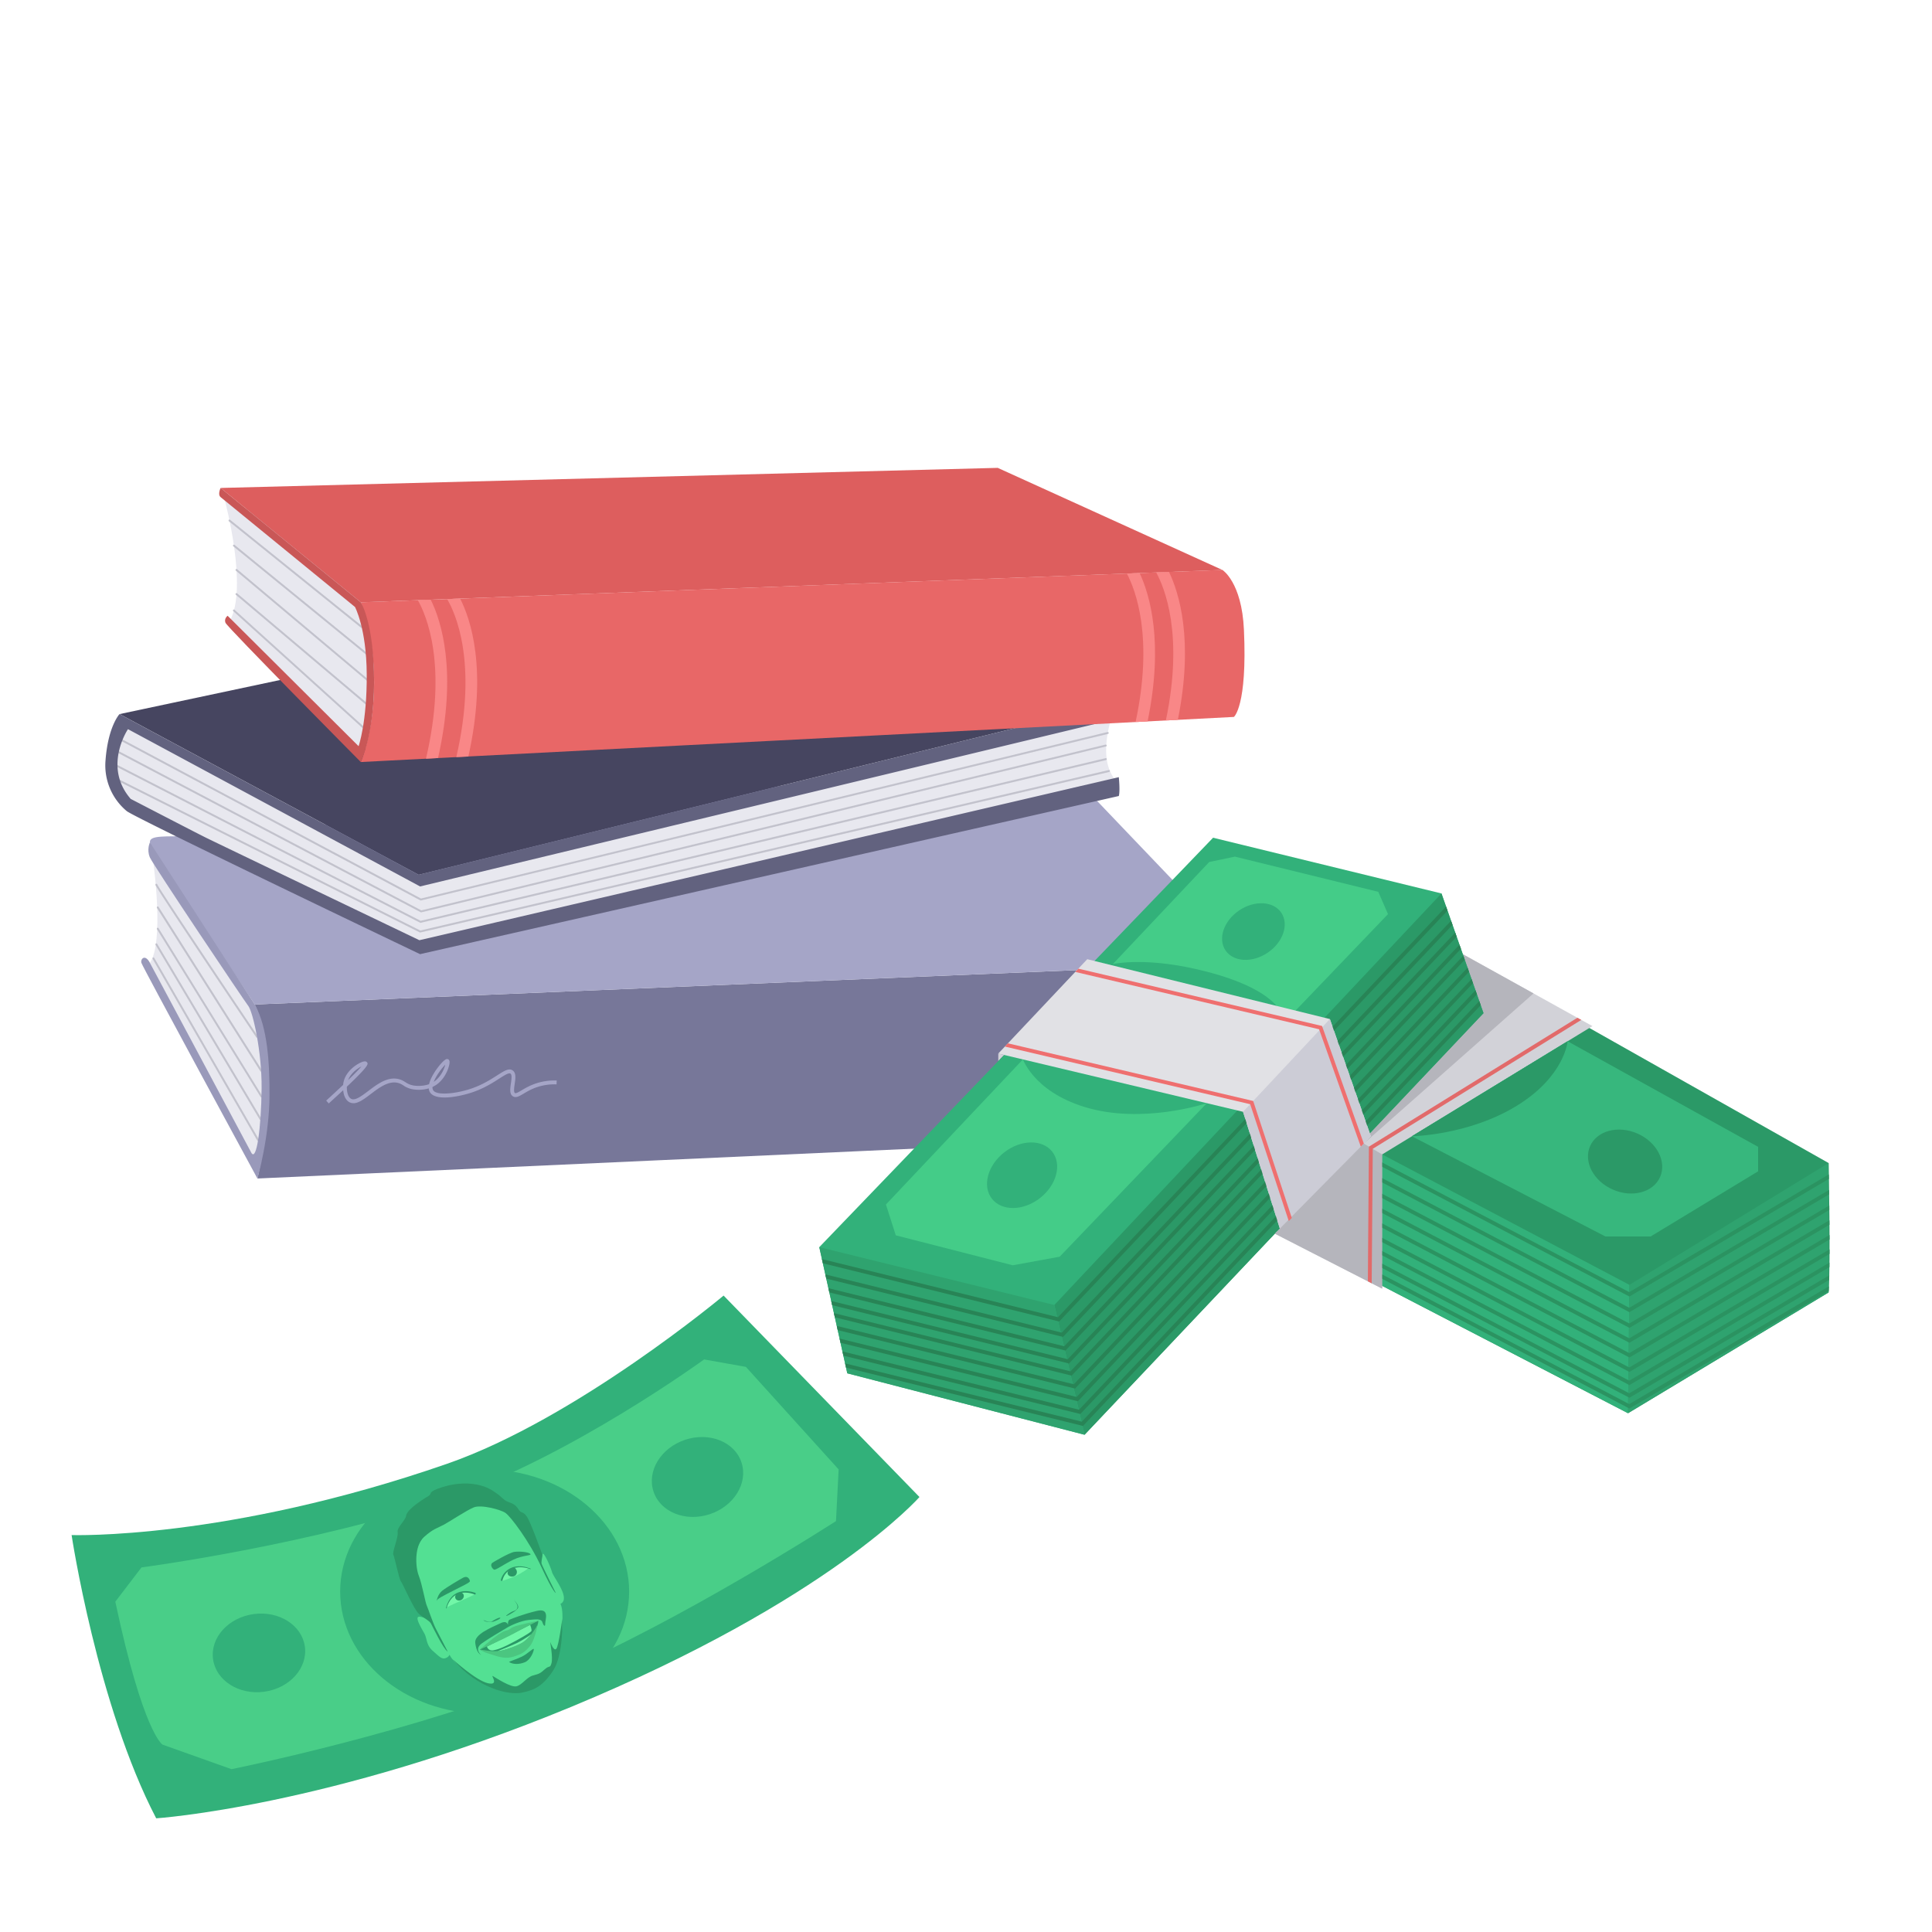 <svg width="170" height="170" fill="none" xmlns="http://www.w3.org/2000/svg"><path d="m127.122 83.267 33.779 19.07s.191 8.728 0 11.387l-17.649 10.628L109 106.608l18.122-23.341Z" fill="#2B9967"/><path d="M13.498 75.96s.966 6.895-.306 8.762l8.996 17.143s1.921-1.116 1.425-7.875c-.5-6.759-1.194-5.6-1.194-5.6l-8.921-12.43Z" fill="#E8E8EF"/><path d="m22.42 88.387 87.719-3.668s2.363 9.894 1.099 14.953l-88.587 4.026s2.36-9.616-.232-15.31Z" fill="#779"/><path d="m28.93 97.095-.227-.252c.598-.544 1.084-1 1.489-1.38.013-.136.037-.262.071-.378.279-.982 1.336-1.59 1.727-1.68.051-.01.201-.043.293.059.129.146.234.265-1.761 2.155-.02.466.112.942.39 1.075.35.166.905-.252 1.49-.694.809-.612 1.724-1.309 2.72-1.037.241.065.401.167.554.262.197.122.38.241.765.299.136.02.724.088 1.316-.126.153-.683.755-1.482 1.06-1.819.354-.39.5-.432.62-.37.05.023.112.085.122.217.02.323-.306 1.442-1.173 2.03a2.218 2.218 0 0 1-.327.184.489.489 0 0 0 .058.292c.306.493 2.04.31 3.404-.163.952-.33 1.686-.8 2.22-1.143.622-.4 1.033-.663 1.367-.438.323.22.251.717.18 1.193-.044.306-.106.724.024.8.091.05.32-.086.584-.242.31-.184.735-.435 1.303-.619a5.287 5.287 0 0 1 1.785-.245l-.01.34a4.864 4.864 0 0 0-1.67.228c-.53.17-.918.405-1.23.588-.385.228-.66.395-.926.245-.333-.187-.261-.673-.193-1.142.05-.34.112-.765-.038-.867-.146-.099-.537.153-.99.442-.547.353-1.298.833-2.29 1.18-1.262.438-3.316.805-3.802.023a.703.703 0 0 1-.105-.343 3.172 3.172 0 0 1-1.333.092 2.038 2.038 0 0 1-.894-.347c-.147-.092-.269-.17-.463-.221-.836-.228-1.68.415-2.424.979-.697.527-1.299.986-1.84.728-.363-.174-.537-.612-.577-1.068-.371.337-.79.72-1.269 1.163Zm10.251-3.41c-.292.289-.788.928-1.013 1.51l.02-.014c.602-.412.902-1.119.993-1.496Zm-7.378.153c-.363.183-.938.598-1.173 1.2.653-.626.997-.99 1.173-1.2Z" fill="#A5A5C7"/><path d="M22.614 91.307a.089.089 0 0 1-.072-.037c-2.074-3.087-8.847-13.182-8.867-13.413a.084.084 0 0 1 .078-.092.09.09 0 0 1 .092.064c.146.368 5.841 8.885 8.84 13.346a.084.084 0 0 1-.024.118.078.078 0 0 1-.047.014ZM22.974 94.293a.084.084 0 0 1-.072-.04l-9.091-14.359a.088.088 0 0 1 .027-.119.088.088 0 0 1 .119.027l9.091 14.359c.024.04.014.091-.027.115a.069.069 0 0 1-.047.017ZM23.008 96.571a.08.08 0 0 1-.072-.04l-9.125-14.767c-.024-.04-.014-.092.027-.116.04-.023.092-.013.116.028l9.125 14.766c.024.04.014.092-.027.115a.11.11 0 0 1-.044.014ZM22.913 98.539a.08.08 0 0 1-.072-.041L13.69 83.14a.084.084 0 0 1 .03-.116.084.084 0 0 1 .116.031l9.153 15.358c.024.04.01.092-.03.115a.105.105 0 0 1-.045.01ZM22.712 100.398a.084.084 0 0 1-.075-.041l-9.207-15.98a.084.084 0 0 1 .03-.115.084.084 0 0 1 .116.03l9.208 15.98a.084.084 0 0 1-.031.116c-.014.003-.027.01-.04.01Z" fill="#C2C2CC"/><path d="M22.42 88.388s-8.728-13.158-9.11-13.916c-.38-.759.127-.884 2.024-.884s77.931-6.535 77.931-6.535l16.874 17.666-87.72 3.669Z" fill="#A5A5C7"/><path d="M11.094 63.465 36.84 76.973l61.2-14.518s-1.591 3.897-.01 6.032L36.809 83.17 11.23 70.646S9.666 69.459 9.9 67.37c.239-2.087 1.194-3.906 1.194-3.906Z" fill="#E8E8EF"/><path d="M13.192 74.124s-.306.632 0 1.33c.306.696 8.245 12.525 8.657 13.062.41.537 1.2 4.05 1.17 7.276-.035 3.448-.443 6.453-.902 5.644 0 0-8.5-15.908-8.925-16.714-.428-.806-.847-.347-.751 0 .095.347 10.21 18.979 10.21 18.979s1.054-3.618 1.064-7.351c.007-2.73-.156-5.933-1.295-7.96l-9.228-14.266Z" fill="#9999BA"/><path d="M6.3 135.074s2.256 14.97 7.444 24.923c0 0 15.221-1.003 36.467-9.787 22.764-9.413 30.694-18.485 30.694-18.485L63.67 114s-12.965 10.856-24.338 14.803C19.93 135.537 6.3 135.074 6.3 135.074Z" fill="#32B17A"/><path d="M37.03 79.239a.09.09 0 0 1-.041-.01L10.486 65.105a.084.084 0 0 1-.034-.116c.023-.04.074-.058.115-.034l26.476 14.107 60.411-14.65a.086.086 0 0 1 .102.06.086.086 0 0 1-.061.103L37.05 79.231c-.007.007-.014.007-.02.007Z" fill="#C2C2CC"/><path d="M37.06 80.281a.09.09 0 0 1-.04-.01L10.216 66.165a.084.084 0 0 1-.034-.116.084.084 0 0 1 .116-.034l26.775 14.09 60.203-14.586a.086.086 0 0 1 .102.06.086.086 0 0 1-.06.103L37.083 80.275c-.01.006-.017.006-.024.006Z" fill="#C2C2CC"/><path d="M36.999 81.2a.069.069 0 0 1-.038-.01l-26.74-13.742a.087.087 0 0 1-.038-.116.087.087 0 0 1 .116-.037l26.713 13.729 60.269-14.31c.047-.014.092.016.102.064a.085.085 0 0 1-.065.102L37.02 81.197c-.007.004-.013.004-.02.004Z" fill="#C2C2CC"/><path d="M36.968 82.053a.069.069 0 0 1-.037-.01L10.489 68.776a.087.087 0 0 1-.038-.115.087.087 0 0 1 .116-.037l26.415 13.253L97.56 67.76a.085.085 0 0 1 .102.064.085.085 0 0 1-.065.103L36.989 82.05c-.01.004-.017.004-.02.004Z" fill="#C2C2CC"/><path d="m24.82 59.797-14.294 3.036 26.313 14.14 61.611-15.15-73.63-2.026Z" fill="#464560"/><path d="M98.45 61.823V63.2L36.965 78 11.26 64.16s-2.23 3.301.241 6.137c0 0 5.518 2.863 6.562 3.383 1.044.52 18.84 9.05 18.84 9.05l61.543-14.347s.126 1.217 0 1.659L36.961 83.957S11.88 71.97 11.152 71.37a5.232 5.232 0 0 1-1.867-4.46c.221-3.006 1.235-4.08 1.235-4.08l26.316 14.14L98.45 61.823Z" fill="#62627F"/><path d="M19.791 44.055s2.064 7.684.429 10.577l11.53 11.649s2.797-2.56 2.654-6.974c-.142-4.413-1.186-8.918-1.186-8.918-4.886-3.417-13.427-6.334-13.427-6.334Z" fill="#E8E8EF"/><path d="M31.82 55.255a.083.083 0 0 1-.054-.02L20.142 45.87a.086.086 0 0 1-.014-.119c.027-.037.082-.04.119-.014l11.625 9.364c.037.03.04.082.013.12-.013.023-.04.033-.065.033ZM32.477 57.794a.083.083 0 0 1-.054-.02l-11.89-9.697a.086.086 0 0 1-.014-.119.086.086 0 0 1 .12-.013l11.889 9.696c.037.031.04.082.014.12a.078.078 0 0 1-.065.033ZM32.721 60.246a.083.083 0 0 1-.054-.02l-11.91-10.01a.083.083 0 0 1-.01-.119.083.083 0 0 1 .119-.01l11.91 10.01c.037.03.04.085.01.119a.084.084 0 0 1-.065.03ZM32.477 62.215a.083.083 0 0 1-.055-.02L20.757 52.34a.083.083 0 0 1-.01-.119c.03-.034.085-.04.119-.01l11.665 9.853c.038.03.04.085.01.12a.084.084 0 0 1-.064.03ZM32.174 64.279a.092.092 0 0 1-.058-.02l-11.59-10.48a.085.085 0 0 1-.007-.118.085.085 0 0 1 .119-.007l11.59 10.479c.034.03.038.085.007.119a.08.08 0 0 1-.061.027Z" fill="#C2C2CC"/><path d="m31.75 52.997 75.809-2.846-19.767-8.983-68.378 1.768 12.335 10.06Z" fill="#DD5E5E"/><path d="M31.75 52.997s1.169 2.75 1.169 7.051-1.17 7.004-1.17 7.004l76.823-3.968s1.19-.934.884-7.67c-.19-4.206-1.897-5.267-1.897-5.267l-75.81 2.85Z" fill="#E86767"/><path d="M19.414 42.935s-.286.572 0 .81c.286.238 11.822 9.663 11.822 9.663s1.006 1.866 1.033 5.898c.031 4.254-.717 6.352-.717 6.352L20.029 54.183s-.333.238-.19.615c.143.38 11.907 12.254 11.907 12.254s1.163-2.323 1.17-7.004c.01-5.25-1.17-7.052-1.17-7.052l-12.332-10.06Z" fill="#C95757"/><path d="m112.176 108.553 9.442 4.838V101.58l18.503-11.292-11.407-6.327 1.822 5.188-18.36 19.404Z" fill="#D2D2D8"/><path d="m120 100.624 14.936-13.212-6.222-3.451L120 100.624Z" fill="#B5B5BC"/><path d="M87.84 92.705v.656l.513-.534-.514-.122Z" fill="#D2D2D8"/><path d="m121.618 101.579 21.76 11.478-.126 11.292-21.634-11.207v-11.563ZM106.74 73.713l-34.65 36.026 2.465 11.101 20.876 5.406 35.105-37.097-3.699-10.533-20.097-4.903Z" fill="#32B17A"/><path d="m106.4 75.849-28.445 30.137.867 2.713 10.292 2.635 4.128-.754 28.89-30.145-.854-1.962-12.617-3.097-2.261.473Z" fill="#4C8"/><path d="M89.94 93.035s.874 2.945 5.491 4.37c5.087 1.567 10.758-.334 10.758-.334l6.851-6.888s.547-3.026-7.868-4.927c-4.865-1.098-7.538-.37-7.538-.37l-7.694 8.15Z" fill="#32B17A"/><path d="M126.837 78.615 92.772 114.83l2.66 11.417 35.104-37.098-3.699-10.533Z" fill="#2B9967"/><path d="m87.84 92.705 21.538 5.124 3.274 10.39 7.97-8.238-3.604-10.312-21.349-5.267-7.83 8.303Z" fill="#E1E1E5"/><path d="m143.378 113.058 17.524-10.72v11.386l-17.65 10.625.126-11.291ZM92.772 114.829l-20.682-5.09 2.465 11.101 20.876 5.406-2.659-11.417Z" fill="#2FA36F"/><path d="m160.919 103.34-17.558 10.357-21.981-11.533-.156.299 22.066 11.577.085.044 17.554-10.353-.01-.391Z" fill="#2B9361"/><path d="m160.942 104.704-17.578 10.37-21.984-11.533-.156.299 22.066 11.577.085.044 17.574-10.366c-.003-.136-.003-.265-.007-.391Z" fill="#2B9361"/><path d="m160.963 106.074-17.599 10.381-21.984-11.533-.156.299 22.066 11.577.085.044 17.591-10.377c-.003-.132-.003-.261-.003-.391Z" fill="#2B9361"/><path d="m160.973 107.373-17.612 10.387-21.981-11.53-.156.3 22.066 11.577.085.044 17.605-10.384c-.004-.132-.004-.262-.007-.394Z" fill="#2B9361"/><path d="m160.983 108.668-17.619 10.394-21.984-11.533-.156.299 22.066 11.577.085.045 17.612-10.387c-.004-.133-.004-.266-.004-.395Z" fill="#2B9361"/><path d="m160.983 109.932-17.622 10.394-21.981-11.529-.156.299 22.066 11.577.085.044 17.612-10.387c-.004-.132-.004-.262-.004-.398Z" fill="#2B9361"/><path d="m160.976 111.098-17.615 10.391-21.981-11.533-.156.299 22.066 11.577.085.044 17.601-10.383v-.395Z" fill="#2B9361"/><path d="m160.959 112.219-17.598 10.38-21.981-11.53-.156.3 22.066 11.577.085.044 17.578-10.37c0-.129.003-.262.006-.401Z" fill="#2B9361"/><path d="m160.929 113.187-17.568 10.363-21.981-11.532-.156.299 22.066 11.577.085.044 17.537-10.343c.003-.126.01-.258.017-.408Z" fill="#2B9361"/><path d="m127.242 79.769-34.15 36.135-20.767-5.114.081.371 20.7 5.096.095.024 34.17-36.152-.129-.36Z" fill="#288456"/><path d="m127.68 81.02-34.252 36.24-20.808-5.124.085.371 20.74 5.107.096.02 34.268-36.254-.129-.36Z" fill="#288456"/><path d="m128.047 82.06-34.404 36.4-20.75-5.11.08.37 20.686 5.094.096.023 34.418-36.417-.126-.36Z" fill="#288456"/><path d="m128.421 83.127-34.469 36.472-20.811-5.124.085.371 20.74 5.106.098.024 34.486-36.489-.129-.36Z" fill="#288456"/><path d="m128.761 84.087-34.57 36.581-20.812-5.124.081.37 20.744 5.107.095.024 34.588-36.594-.126-.364Z" fill="#288456"/><path d="m129.132 85.147-34.646 36.659-20.856-5.137.082.37L94.5 122.16l.098.024 34.66-36.676-.126-.36Z" fill="#288456"/><path d="m129.486 86.15-34.752 36.771-20.855-5.137.081.371 20.791 5.12.096.024 34.764-36.785-.125-.364Z" fill="#288456"/><path d="m129.829 87.136-34.88 36.907-20.819-5.127.082.37 20.75 5.11.099.024 34.897-36.924-.129-.36Z" fill="#288456"/><path d="m130.166 88.085-34.98 37.009-20.825-5.127.085.37 20.754 5.111.095.023 34.996-37.026-.125-.36Z" fill="#288456"/><path d="m117.018 89.669-7.64 8.16 3.274 10.39 7.97-8.238-3.604-10.312Z" fill="#CCCCD6"/><path d="M91.502 105.427c1.468-1.14 1.957-2.967 1.092-4.081-.865-1.114-2.756-1.092-4.224.048-1.469 1.14-1.958 2.967-1.093 4.081.865 1.113 2.756 1.092 4.225-.048Z" fill="#32B17A"/><path d="m121.618 101.579-1.618-.955-7.824 7.929 9.442 4.838v-11.812Z" fill="#B5B5BC"/><path d="M111.546 83.829c1.355-.916 1.891-2.491 1.197-3.518-.694-1.027-2.356-1.116-3.71-.2-1.355.916-1.891 2.49-1.197 3.517.694 1.027 2.355 1.117 3.71.2Z" fill="#32B17A"/><path d="m10.148 140.932 2.302-3.012s14.97-1.965 27.179-6.145c10.636-3.642 22.328-12.156 22.328-12.156l3.677.656 8.16 9.023-.234 4.545s-13.797 8.896-24.711 13.486c-11.945 5.017-28.479 8.343-28.479 8.343l-6.073-2.162s-1.704-1.039-4.15-12.578Z" fill="#49CE88"/><path d="M38.542 66.702c1.731-7.643.272-12.094-.642-13.936l-1.136.044c.738 1.292 2.652 5.691.718 13.95l1.06-.058ZM41.212 66.566c1.713-7.701.18-12.128-.725-13.896l-1.142.044c.683 1.153 2.737 5.522.806 13.906l1.06-.054ZM100.977 63.479c1.441-6.98.187-11.17-.701-13.056l-1.125.04c.772 1.452 2.366 5.607.772 13.067l1.054-.051ZM103.639 63.343c1.421-7.017.105-11.19-.775-13.015l-1.129.04c.744 1.354 2.434 5.488.85 13.026l1.054-.05Z" fill="#F98787"/><path d="m124.236 99.982 17.024 8.816h3.985l9.455-5.733v-2.152l-16.762-9.292-13.702 8.36Z" fill="#37B77D"/><path d="M146.077 103.561c.598-1.361-.296-3.072-1.998-3.82-1.702-.748-3.567-.25-4.165 1.111-.599 1.362.296 3.072 1.998 3.82 1.702.748 3.566.251 4.165-1.111ZM124.236 99.982s4.974-.079 9.211-2.673c4.239-2.594 4.491-5.688 4.491-5.688l-13.702 8.36Z" fill="#2B9967"/><path d="m110.269 96.876-21.58-5.072-.269.285 21.587 5.073 3.386 10.258.051-.017.225-.235-3.4-10.292ZM116.328 90.278l-21.444-5.043-.269.286 21.454 5.046 3.669 10.325.265-.272-3.675-10.343Z" fill="#EF6F6F"/><path d="m138.798 89.554-18.264 11.291-.082.051-.092 11.849.337.174.095-11.832 18.35-11.343-.344-.19Z" fill="#E26A6A"/><path d="M23.253 148.857c2.231-.304 3.831-2.08 3.573-3.967-.257-1.887-2.274-3.17-4.505-2.865-2.232.304-3.832 2.081-3.574 3.967.257 1.887 2.275 3.17 4.506 2.865ZM62.461 133.234c2.137-.711 3.382-2.752 2.781-4.558-.6-1.807-2.82-2.696-4.957-1.986-2.136.711-3.381 2.751-2.78 4.558.6 1.807 2.82 2.696 4.956 1.986ZM42.645 150.799c7.021 0 12.713-4.814 12.713-10.753s-5.691-10.753-12.713-10.753c-7.02 0-12.713 4.814-12.713 10.753s5.692 10.753 12.713 10.753Z" fill="#32B17A"/><path d="M47.806 136.721c-.112-.072-.162.504-.18.89a47.903 47.903 0 0 0-.75-1.542c-.572-1.083-2.09-3.385-3.907-3.654-1.133-.171-2.724.539-3.35.93-1.136.715-2.687 1.673-3.033 3.322-.185.881.053 3.125.332 3.655.211.405.67 1.529.976 2.293-.382-.203-1.025-.477-1.133-.301-.135.22.355 1.007.589 1.438.233.432.148 1.003.737 1.515s.827.836 1.268.562a.433.433 0 0 0 .193-.225c.058.095.108.171.135.22.225.378 2.346 2.477 4.351 2.913 2.005.437 2.747-.076 3.597-.651.845-.576 1.101-1.398 1.398-2.401.296-1.002.705-3.785.283-4.554.953-.463-.602-2.306-.742-2.805-.144-.499-.593-1.492-.764-1.605Z" fill="#53E093"/><path d="M39.395 145.329s-.72-1.411-1.012-1.955c-.292-.544-.706-1.83-.836-2.108-.13-.284-.395-1.839-.701-2.626-.306-.786-.391-2.634.454-3.389.845-.756 1.173-.774 1.767-1.097.593-.324 1.969-1.245 2.616-1.515.652-.27 2.36.189 2.796.485.436.297 2.09 2.464 3.16 4.77 1.07 2.306 1.268 2.275 1.268 2.275s-1.254-2.477-1.272-2.639c-.018-.162.135-.634.072-.773-.063-.14-.99-2.801-1.358-3.322-.368-.522-.458-.189-.742-.648-.283-.458-.62-.521-.953-.656-.332-.135-.553-.45-.903-.688-.35-.238-.791-.62-1.825-.818-1.03-.198-2.077-.023-2.585.112s-1.362.396-1.443.648c-.081.256-.212.224-.863.674-.652.45-1.254.94-1.304 1.331-.05.391-.823 1.011-.742 1.434.081.422-.494 1.757-.377 1.982.117.225.503 2.158.67 2.351.166.193 1.128 2.473 1.595 2.864.468.391.913.589 1.048.845.14.252 1.088 2.252 1.47 2.463Z" fill="#2B9967"/><path d="M42.357 145.648s-.683-.526.045-1.047c.728-.522 1.852-1.151 2.194-1.367.342-.216 1.25-.62 1.902-.688.656-.067 1.123-.139 1.231.203.108.341.26.418.243.121-.014-.297.454-1.416-.76-1.119-1.214.292-2.095.652-2.35.755-.217.09-.163.508-.163.508s-.04-.477-.647-.189c-.818.387-2.338.98-2.234 1.749.108.764.301.917.54 1.074Z" fill="#2B9967"/><path d="M39.84 146.008s2.05 1.874 3.097 2.103c1.048.23.194-.768.436-.629.243.139 1.587 1.039 2.09.895.504-.144.886-.805 1.453-.953.566-.149.638-.198 1.043-.558.404-.359.436-.04.57-.53.135-.49-.134-1.888-.108-1.839.028.05.302.814.522.594.22-.221.53-2.644.53-2.644s.14 3.125-.813 4.572c-.958 1.443-1.722 1.695-2.688 1.911-1.196.265-3.934-.347-6.132-2.922Z" fill="#2B9967"/><path d="M44.798 146.242c-.04-.032.576-.216 1.097-.459.526-.243 1.061-.827 1.075-.67.013.158-.266.926-.778 1.147-.517.216-1.088.198-1.394-.018ZM38.415 140.874s.094-.584.503-.908c.41-.324 1.573-1.002 1.839-1.146.4-.212.575.157.593.301.018.139-.656.418-1.528.877-.868.454-1.363.674-1.407.876ZM43.319 137.517c.058-.05 1.501-.899 1.933-.962.431-.063 1.187-.005 1.398.166.211.176-.607.09-1.506.531-.899.44-1.528.935-1.677.858-.153-.081-.373-.404-.148-.593Z" fill="#2B9967"/><path d="M39.363 141.27c.036-.081.265-.926 1.07-1.12.81-.197 1.528-.022 1.322.14-.207.162-2 .903-2.221 1.029-.22.126-.238.095-.171-.049ZM44.128 139.122c.04-.153.19-.751.868-1.03.85-.346 1.344-.063 1.529-.148.188-.081-.59.476-1.196.742-.603.269-1.2.436-1.2.436Z" fill="#72F7A8"/><path d="M40.613 140.766c.184-.113.252-.337.153-.499a.31.31 0 0 0-.225-.144c-.036.009-.072.014-.108.023-.09.022-.175.053-.251.089-.13.122-.171.306-.086.445.104.167.337.203.517.086ZM44.721 138.218c-.067.113-.076.243-.013.346.099.158.391.216.589.095a.4.4 0 0 0 .13-.54c-.031-.049-.112-.18-.166-.202-.09.022-.202.076-.306.112-.108.041-.153.144-.233.189ZM42.533 142.551s.557.256.777.103c.225-.148.643-.368.71-.296.068.072-.516.319-.651.341-.126.023-.675.063-.836-.148ZM44.569 142.137s.337-.278.575-.359c.239-.081.382-.171.391-.4.01-.234-.314-.594-.314-.594s.53.504.332.746c-.197.243-.445.369-.633.486-.19.117-.473.243-.351.121Z" fill="#2B9967"/><path d="M41.75 140.295c-.48-.18-1.052-.234-1.524-.014-.476.225-.79.715-.926 1.223a.034.034 0 0 1-.031.022.033.033 0 0 1-.023-.031c.122-.526.427-1.048.93-1.308.253-.126.531-.18.81-.18.279.004.553.049.818.144.04.013.063.058.05.099a.079.079 0 0 1-.1.049l-.004-.004ZM44.07 139.018c.14-.539.566-.962 1.075-1.119.516-.153 1.06-.063 1.541.126.014.004.018.018.014.031-.005.014-.023.018-.036.014-.477-.171-1.016-.239-1.492-.081a1.476 1.476 0 0 0-.953 1.052v.009a.079.079 0 0 1-.095.058c-.036-.005-.063-.045-.054-.09ZM42.222 145.137s2.005-.953 2.648-1.34c.643-.386 2.495-1.187 2.495-1.187s.059.679-.903 1.673c-.963.998-3.538 1.339-4.24.854Z" fill="#2B9967"/><path d="M42.847 144.884s.103.418.58.328c.35-.067.845-.225 1.95-.832 1.026-.562 1.295-.759 1.376-.854.077-.094-.103-.557-.103-.557l-3.803 1.915ZM43.8 145.28s1.187-.468 1.709-.72c.467-.224 1.222-.737 1.222-.737s-.26.657-1.577 1.115c-1.318.463-1.354.342-1.354.342Z" fill="#72F7A8"/><path d="M42.222 145.135s1.682-1.488 2.212-1.623c.526-.134.346-.17.72-.346.372-.175 2.166-.539 2.211-.557.045-.018-1.187.589-2.171 1.137-.99.544-2.972 1.389-2.972 1.389Z" fill="#4BC680"/><path d="M42.222 145.137s1.129.251 1.825.112c.697-.139 1.776-.593 2.019-.782.656-.499 1.344-1.47 1.295-1.857 0 0-.216 1.605-.738 2.239-.44.535-.723.697-1.443.922-.845.265-1.501-.072-2.265-.293-.382-.107-.693-.341-.693-.341Z" fill="#4BC680"/></svg>